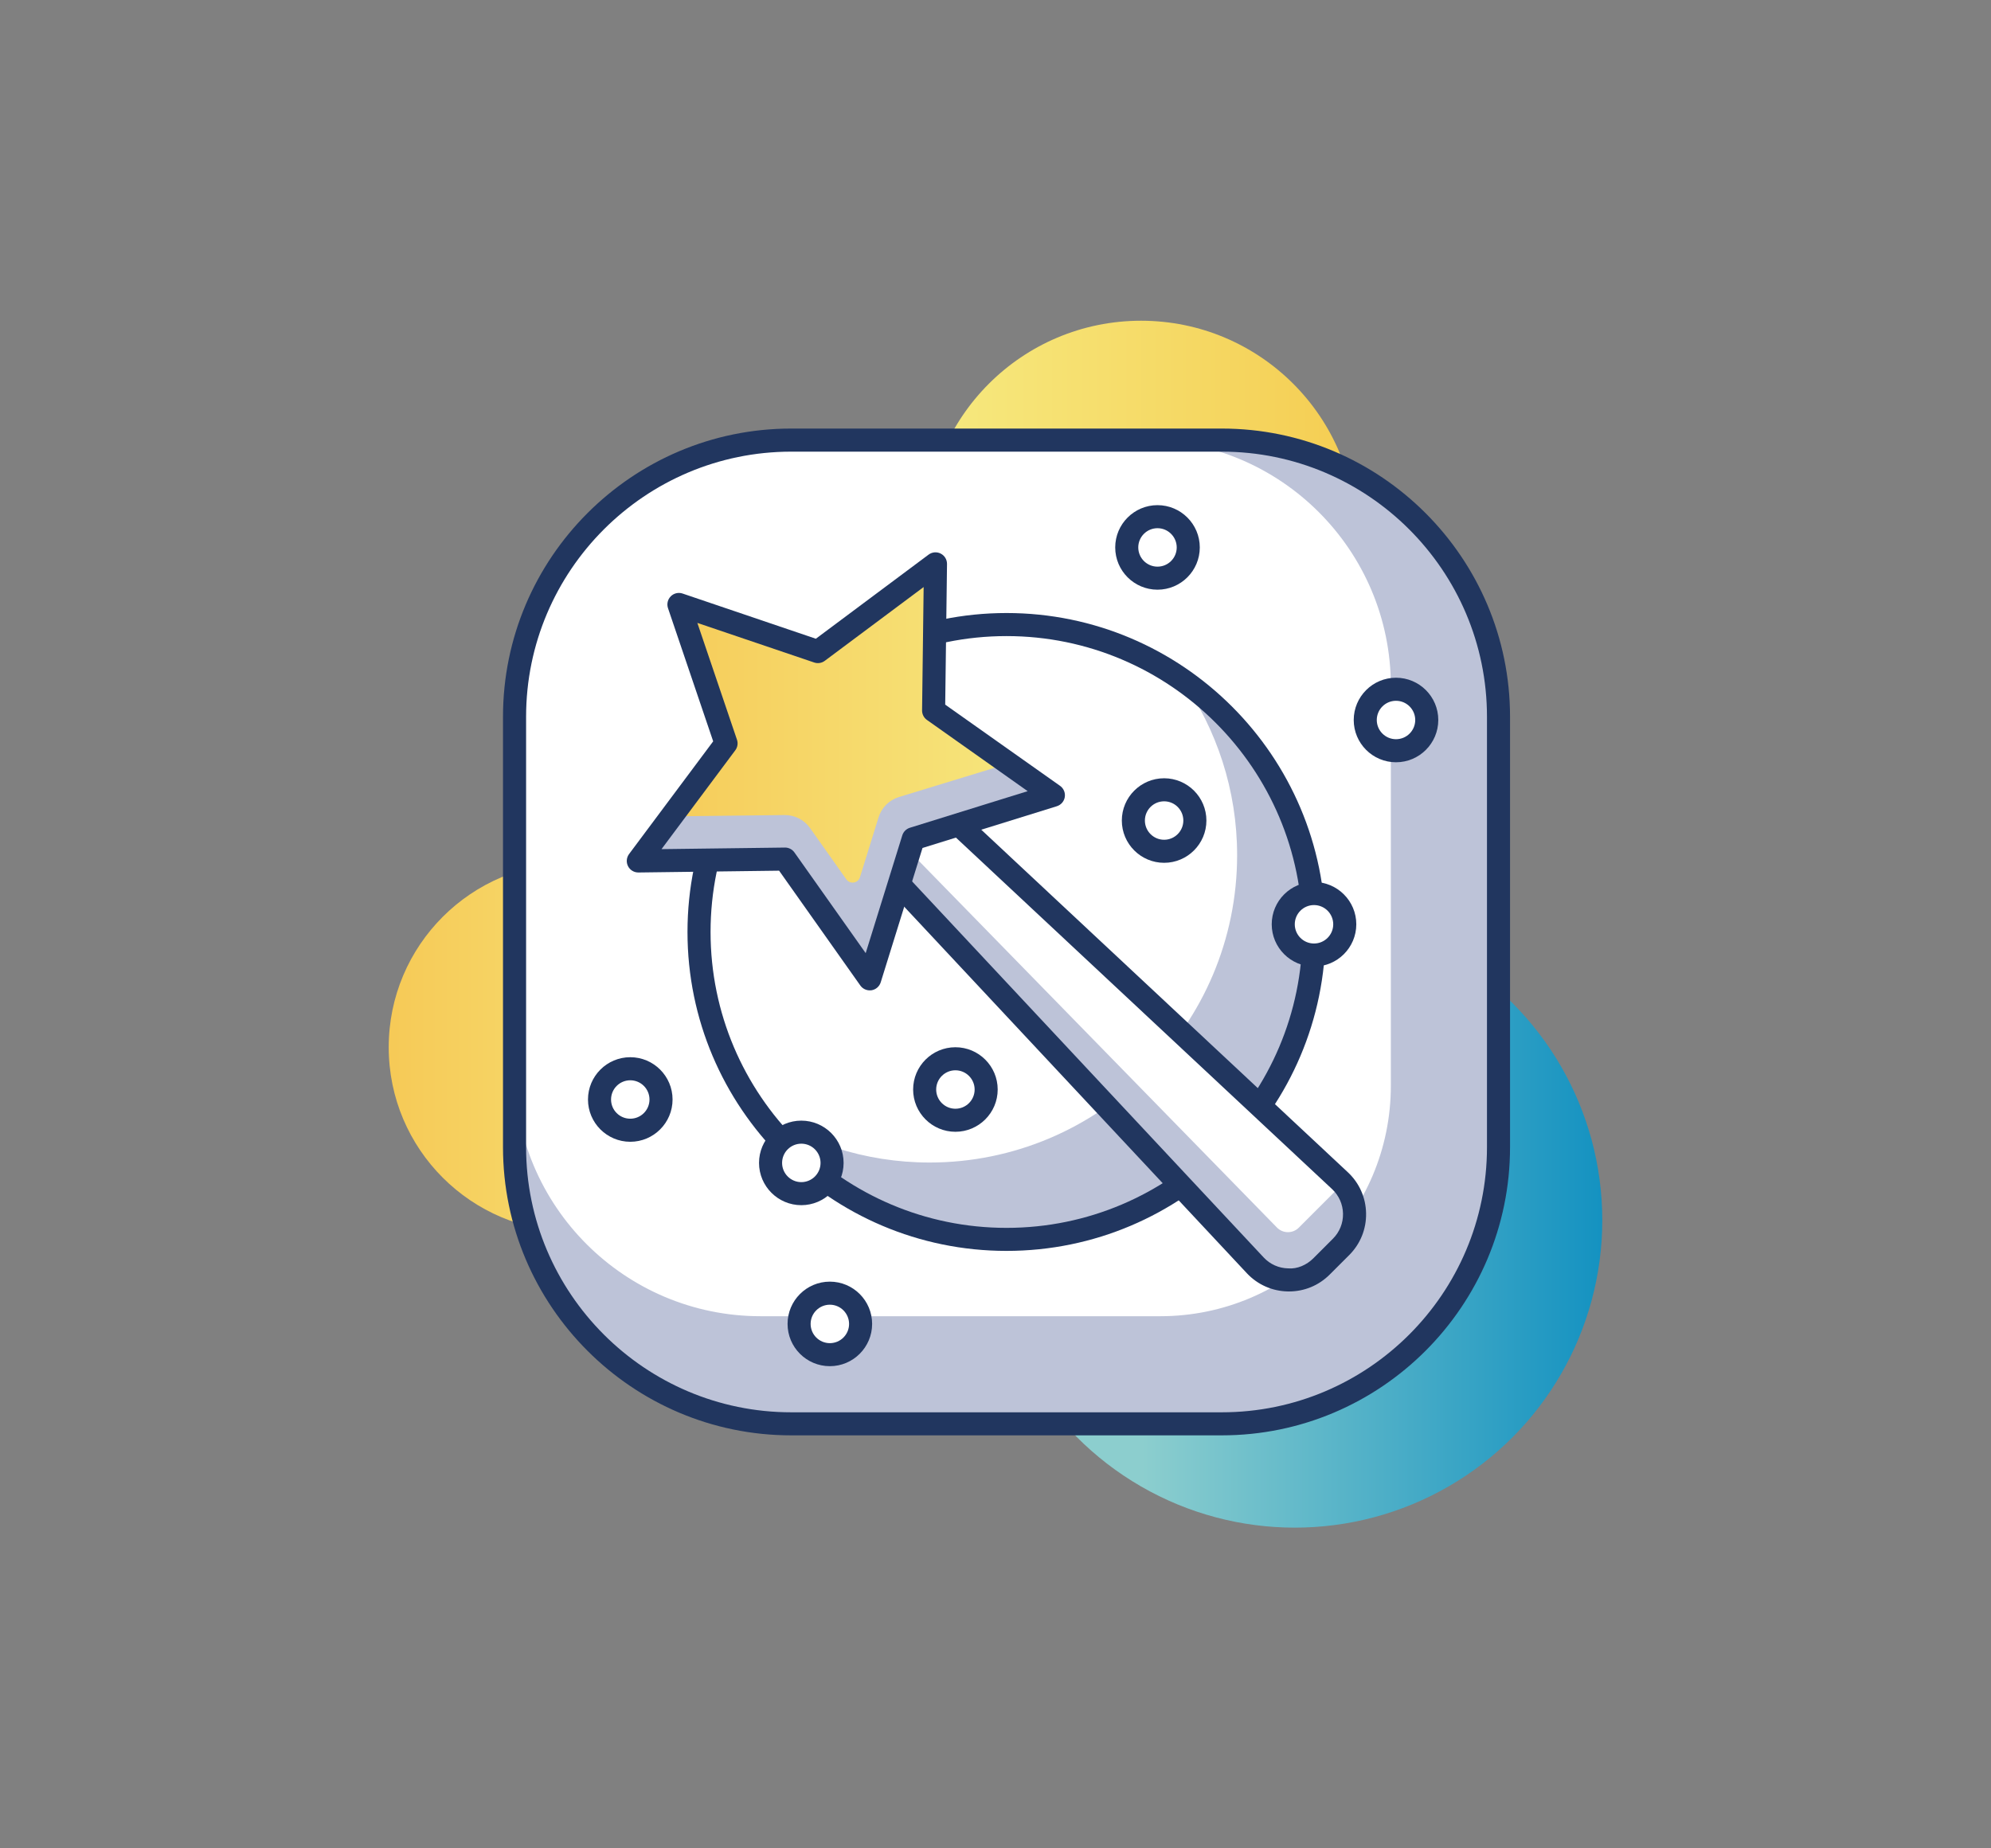 <?xml version="1.0" encoding="utf-8"?>
<!-- Generator: Adobe Illustrator 16.0.0, SVG Export Plug-In . SVG Version: 6.00 Build 0)  -->
<!DOCTYPE svg PUBLIC "-//W3C//DTD SVG 1.1//EN" "http://www.w3.org/Graphics/SVG/1.1/DTD/svg11.dtd">
<svg version="1.1" id="layer_1" xmlns="http://www.w3.org/2000/svg" xmlns:xlink="http://www.w3.org/1999/xlink" x="0px" y="0px"
	 width="140px" height="130px" viewBox="0 0 140 130" enable-background="new 0 0 140 130" xml:space="preserve">
<rect x="0" y="0" width="140" height="130" fill="#808080" stroke="none"/>
<g>
	<g>
		<linearGradient id="SVGID_1_" gradientUnits="userSpaceOnUse" x1="65.099" y1="37.691" x2="95.369" y2="37.691">
			<stop  offset="0" style="stop-color:#F6EA80"/>
			<stop  offset="1" style="stop-color:#F5CD52"/>
		</linearGradient>
		<circle fill="url(#SVGID_1_)" cx="80.234" cy="37.693" r="15.135"/>
	</g>
	<g>
		<linearGradient id="SVGID_2_" gradientUnits="userSpaceOnUse" x1="27.333" y1="73.656" x2="53.279" y2="73.656">
			<stop  offset="0.011" style="stop-color:#F6CA57"/>
			<stop  offset="0.953" style="stop-color:#F6E77E"/>
		</linearGradient>
		<circle fill="url(#SVGID_2_)" cx="40.306" cy="73.656" r="12.973"/>
	</g>
	<g>
		<linearGradient id="SVGID_3_" gradientUnits="userSpaceOnUse" x1="69.424" y1="85.821" x2="112.667" y2="85.821">
			<stop  offset="0.253" style="stop-color:#8CCECE"/>
			<stop  offset="1" style="stop-color:#1492C1"/>
		</linearGradient>
		<circle fill="url(#SVGID_3_)" cx="91.045" cy="85.822" r="21.622"/>
	</g>
	<g>
		<path fill="#BDC3D8" d="M85.909,100.143H55.64c-10.747,0-19.459-8.713-19.459-19.459v-30.27c0-10.746,8.712-19.459,19.459-19.459
			h30.27c10.747,0,19.459,8.713,19.459,19.459v30.27C105.368,91.43,96.656,100.143,85.909,100.143z"/>
	</g>
	<g>
		<path fill="#FFFFFF" d="M81.584,92.574H53.477c-9.552,0-17.296-7.744-17.296-17.297V50.414c0-10.746,8.712-19.459,19.459-19.459
			h24.863c9.554,0,17.297,7.744,17.297,17.297v28.107C97.8,85.314,90.541,92.574,81.584,92.574z"/>
	</g>
	<g>
		<path fill="#21365F" d="M85.91,100.953h-30.27c-11.177,0-20.271-9.094-20.271-20.27v-30.27c0-11.178,9.094-20.271,20.271-20.271
			h30.27c11.178,0,20.271,9.094,20.271,20.271v30.27C106.181,91.859,97.088,100.953,85.91,100.953z M55.641,31.766
			c-10.283,0-18.648,8.365-18.648,18.648v30.27c0,10.283,8.365,18.648,18.648,18.648h30.27c10.283,0,18.648-8.365,18.648-18.648
			v-30.27c0-10.283-8.365-18.648-18.648-18.648H55.641z"/>
	</g>
	<g>
		<circle fill="#FFFFFF" cx="70.774" cy="65.549" r="21.621"/>
	</g>
	<g>
		<path fill="#BDC3D8" d="M83.111,47.807c2.438,3.5,3.879,7.746,3.879,12.336c0,11.941-9.682,21.621-21.621,21.621
			c-4.589,0-8.838-1.439-12.338-3.877c3.907,5.605,10.391,9.283,17.743,9.283c11.941,0,21.621-9.68,21.621-21.621
			C92.396,58.197,88.719,51.711,83.111,47.807z"/>
	</g>
	<g>
		<path fill="#21365F" d="M70.775,87.98c-12.369,0-22.433-10.063-22.433-22.432s10.063-22.432,22.433-22.432
			S93.207,53.18,93.207,65.549S83.145,87.98,70.775,87.98z M70.775,44.738c-11.475,0-20.811,9.336-20.811,20.811
			s9.336,20.811,20.811,20.811s20.811-9.336,20.811-20.811S82.25,44.738,70.775,44.738z"/>
	</g>
	<g>
		<circle fill="#FFFFFF" cx="81.857" cy="57.711" r="2.162"/>
	</g>
	<g>
		<path fill="#21365F" d="M81.857,60.684c-1.64,0-2.974-1.334-2.974-2.973s1.334-2.973,2.974-2.973s2.973,1.334,2.973,2.973
			S83.497,60.684,81.857,60.684z M81.857,56.359c-0.745,0-1.352,0.605-1.352,1.352c0,0.744,0.606,1.352,1.352,1.352
			s1.351-0.607,1.351-1.352C83.208,56.965,82.603,56.359,81.857,56.359z"/>
	</g>
	<g>
		<circle fill="#FFFFFF" cx="92.396" cy="65.008" r="2.162"/>
	</g>
	<g>
		<path fill="#21365F" d="M92.396,67.98c-1.64,0-2.973-1.334-2.973-2.973s1.333-2.973,2.973-2.973s2.974,1.334,2.974,2.973
			S94.036,67.98,92.396,67.98z M92.396,63.656c-0.745,0-1.352,0.607-1.352,1.352s0.606,1.352,1.352,1.352s1.352-0.607,1.352-1.352
			S93.142,63.656,92.396,63.656z"/>
	</g>
	<g>
		<circle fill="#FFFFFF" cx="81.39" cy="38.502" r="2.162"/>
	</g>
	<g>
		<path fill="#21365F" d="M81.391,41.475c-1.64,0-2.973-1.332-2.973-2.973c0-1.639,1.333-2.973,2.973-2.973s2.974,1.334,2.974,2.973
			C84.364,40.143,83.03,41.475,81.391,41.475z M81.391,37.15c-0.745,0-1.352,0.607-1.352,1.352c0,0.746,0.606,1.352,1.352,1.352
			s1.352-0.605,1.352-1.352C82.742,37.758,82.136,37.15,81.391,37.15z"/>
	</g>
	<g>
		<circle fill="#FFFFFF" cx="98.162" cy="50.641" r="2.162"/>
	</g>
	<g>
		<path fill="#21365F" d="M98.162,53.613c-1.64,0-2.973-1.334-2.973-2.973c0-1.641,1.333-2.973,2.973-2.973s2.973,1.332,2.973,2.973
			C101.135,52.279,99.802,53.613,98.162,53.613z M98.162,49.289c-0.745,0-1.352,0.605-1.352,1.352c0,0.744,0.606,1.35,1.352,1.35
			s1.352-0.605,1.352-1.35C99.514,49.895,98.907,49.289,98.162,49.289z"/>
	</g>
	<g>
		<circle fill="#FFFFFF" cx="58.352" cy="93.115" r="2.162"/>
	</g>
	<g>
		<path fill="#21365F" d="M58.352,96.088c-1.64,0-2.973-1.332-2.973-2.973c0-1.639,1.333-2.973,2.973-2.973s2.973,1.334,2.973,2.973
			C61.324,94.756,59.991,96.088,58.352,96.088z M58.352,91.764c-0.745,0-1.352,0.607-1.352,1.352c0,0.746,0.606,1.352,1.352,1.352
			s1.352-0.605,1.352-1.352C59.703,92.371,59.097,91.764,58.352,91.764z"/>
	</g>
	<g>
		<circle fill="#FFFFFF" cx="67.181" cy="76.629" r="2.162"/>
	</g>
	<g>
		<path fill="#21365F" d="M67.181,79.602c-1.64,0-2.973-1.334-2.973-2.973s1.333-2.973,2.973-2.973s2.973,1.334,2.973,2.973
			S68.82,79.602,67.181,79.602z M67.181,75.277c-0.745,0-1.352,0.607-1.352,1.352c0,0.746,0.606,1.352,1.352,1.352
			s1.352-0.605,1.352-1.352C68.532,75.885,67.926,75.277,67.181,75.277z"/>
	</g>
	<g>
		<circle fill="#FFFFFF" cx="44.319" cy="77.332" r="2.162"/>
	</g>
	<g>
		<path fill="#21365F" d="M44.319,80.305c-1.64,0-2.974-1.334-2.974-2.973c0-1.641,1.334-2.975,2.974-2.975
			c1.639,0,2.973,1.334,2.973,2.975C47.292,78.971,45.958,80.305,44.319,80.305z M44.319,75.98c-0.746,0-1.352,0.605-1.352,1.352
			s0.605,1.35,1.352,1.35c0.745,0,1.351-0.604,1.351-1.35S45.064,75.98,44.319,75.98z"/>
	</g>
	<g>
		<circle fill="#FFFFFF" cx="56.346" cy="81.791" r="2.162"/>
	</g>
	<g>
		<path fill="#21365F" d="M56.346,84.764c-1.64,0-2.974-1.334-2.974-2.973s1.334-2.973,2.974-2.973s2.973,1.334,2.973,2.973
			S57.985,84.764,56.346,84.764z M56.346,80.439c-0.745,0-1.352,0.605-1.352,1.352c0,0.744,0.606,1.352,1.352,1.352
			s1.352-0.607,1.352-1.352C57.697,81.045,57.091,80.439,56.346,80.439z"/>
	</g>
	<g>
		<path fill="#FFFFFF" d="M94.297,87.699l-1.371,1.371c-1.297,1.299-3.41,1.264-4.662-0.076L59.607,58.336l3.954-3.955
			l30.657,28.656C95.559,84.289,95.595,86.402,94.297,87.699z"/>
	</g>
	<g>
		<path fill="#BDC3D8" d="M91.327,86.346c-0.426,0.426-1.117,0.422-1.538-0.01L61.044,56.9l-1.437,1.436l28.656,30.658
			c1.252,1.34,3.365,1.375,4.662,0.076l1.371-1.371c1.226-1.225,1.246-3.17,0.115-4.439L91.327,86.346z"/>
	</g>
	<g>
		<path fill="#21365F" d="M90.635,90.832c-0.024,0-0.048,0-0.071,0c-1.108-0.02-2.136-0.477-2.893-1.285L59.017,58.889
			c-0.299-0.318-0.29-0.816,0.019-1.127l3.953-3.953c0.31-0.309,0.809-0.316,1.126-0.018l30.657,28.654
			c0.812,0.758,1.268,1.785,1.286,2.895c0.02,1.107-0.403,2.15-1.187,2.934l0,0l-1.372,1.371
			C92.731,90.412,91.717,90.832,90.635,90.832z M60.736,58.355l28.119,30.084c0.454,0.486,1.071,0.76,1.735,0.77
			c0.632,0.053,1.291-0.24,1.762-0.711l1.372-1.373c0.47-0.469,0.723-1.094,0.712-1.76c-0.012-0.664-0.285-1.281-0.771-1.734
			L63.58,55.51L60.736,58.355z M94.298,87.699h0.011H94.298z"/>
	</g>
	<g>
		<linearGradient id="SVGID_4_" gradientUnits="userSpaceOnUse" x1="44.884" y1="54.252" x2="74.072" y2="54.252">
			<stop  offset="0.011" style="stop-color:#F6CA57"/>
			<stop  offset="0.953" style="stop-color:#F6E77E"/>
		</linearGradient>
		<polygon fill="url(#SVGID_4_)" points="47.74,42.514 57.511,45.828 65.781,39.658 65.648,49.975 74.072,55.932 64.22,58.994 
			61.157,68.846 55.2,60.424 44.884,60.555 51.055,52.285 		"/>
	</g>
	<g>
		<path fill="#BDC3D8" d="M63.212,56.057c-0.685,0.209-1.222,0.744-1.434,1.426l-1.309,4.213c-0.133,0.428-0.699,0.518-0.958,0.15
			l-2.552-3.607c-0.411-0.58-1.08-0.922-1.79-0.914l-7.944,0.092l-2.342,3.139L55.2,60.424l5.957,8.422l3.063-9.854l9.853-3.061
			l-3.151-2.229L63.212,56.057z"/>
	</g>
	<g>
		<path fill="#21365F" d="M61.157,69.656c-0.26,0-0.508-0.125-0.662-0.342l-5.711-8.076l-9.89,0.127c-0.004,0-0.008,0-0.011,0
			c-0.306,0-0.584-0.172-0.723-0.443c-0.14-0.275-0.111-0.605,0.073-0.854l5.915-7.928l-3.177-9.365
			c-0.099-0.293-0.023-0.615,0.194-0.834s0.542-0.295,0.834-0.195l9.368,3.178l7.928-5.916c0.247-0.184,0.578-0.213,0.853-0.072
			s0.446,0.424,0.442,0.732l-0.127,9.891l8.075,5.711c0.252,0.178,0.381,0.482,0.334,0.789c-0.049,0.305-0.267,0.555-0.561,0.646
			l-9.444,2.936l-2.938,9.447c-0.091,0.293-0.342,0.512-0.647,0.561C61.242,69.654,61.199,69.656,61.157,69.656z M55.2,59.611
			c0.263,0,0.51,0.129,0.662,0.344l5.01,7.082l2.574-8.285c0.079-0.254,0.279-0.453,0.533-0.533l8.283-2.574l-7.081-5.008
			c-0.219-0.154-0.347-0.406-0.344-0.672l0.11-8.676l-6.951,5.188c-0.214,0.162-0.492,0.205-0.745,0.119l-8.216-2.785l2.786,8.215
			c0.087,0.252,0.042,0.531-0.118,0.744l-5.188,6.953l8.674-0.111C55.194,59.611,55.197,59.611,55.2,59.611z"/>
	</g>
</g>
</svg>
